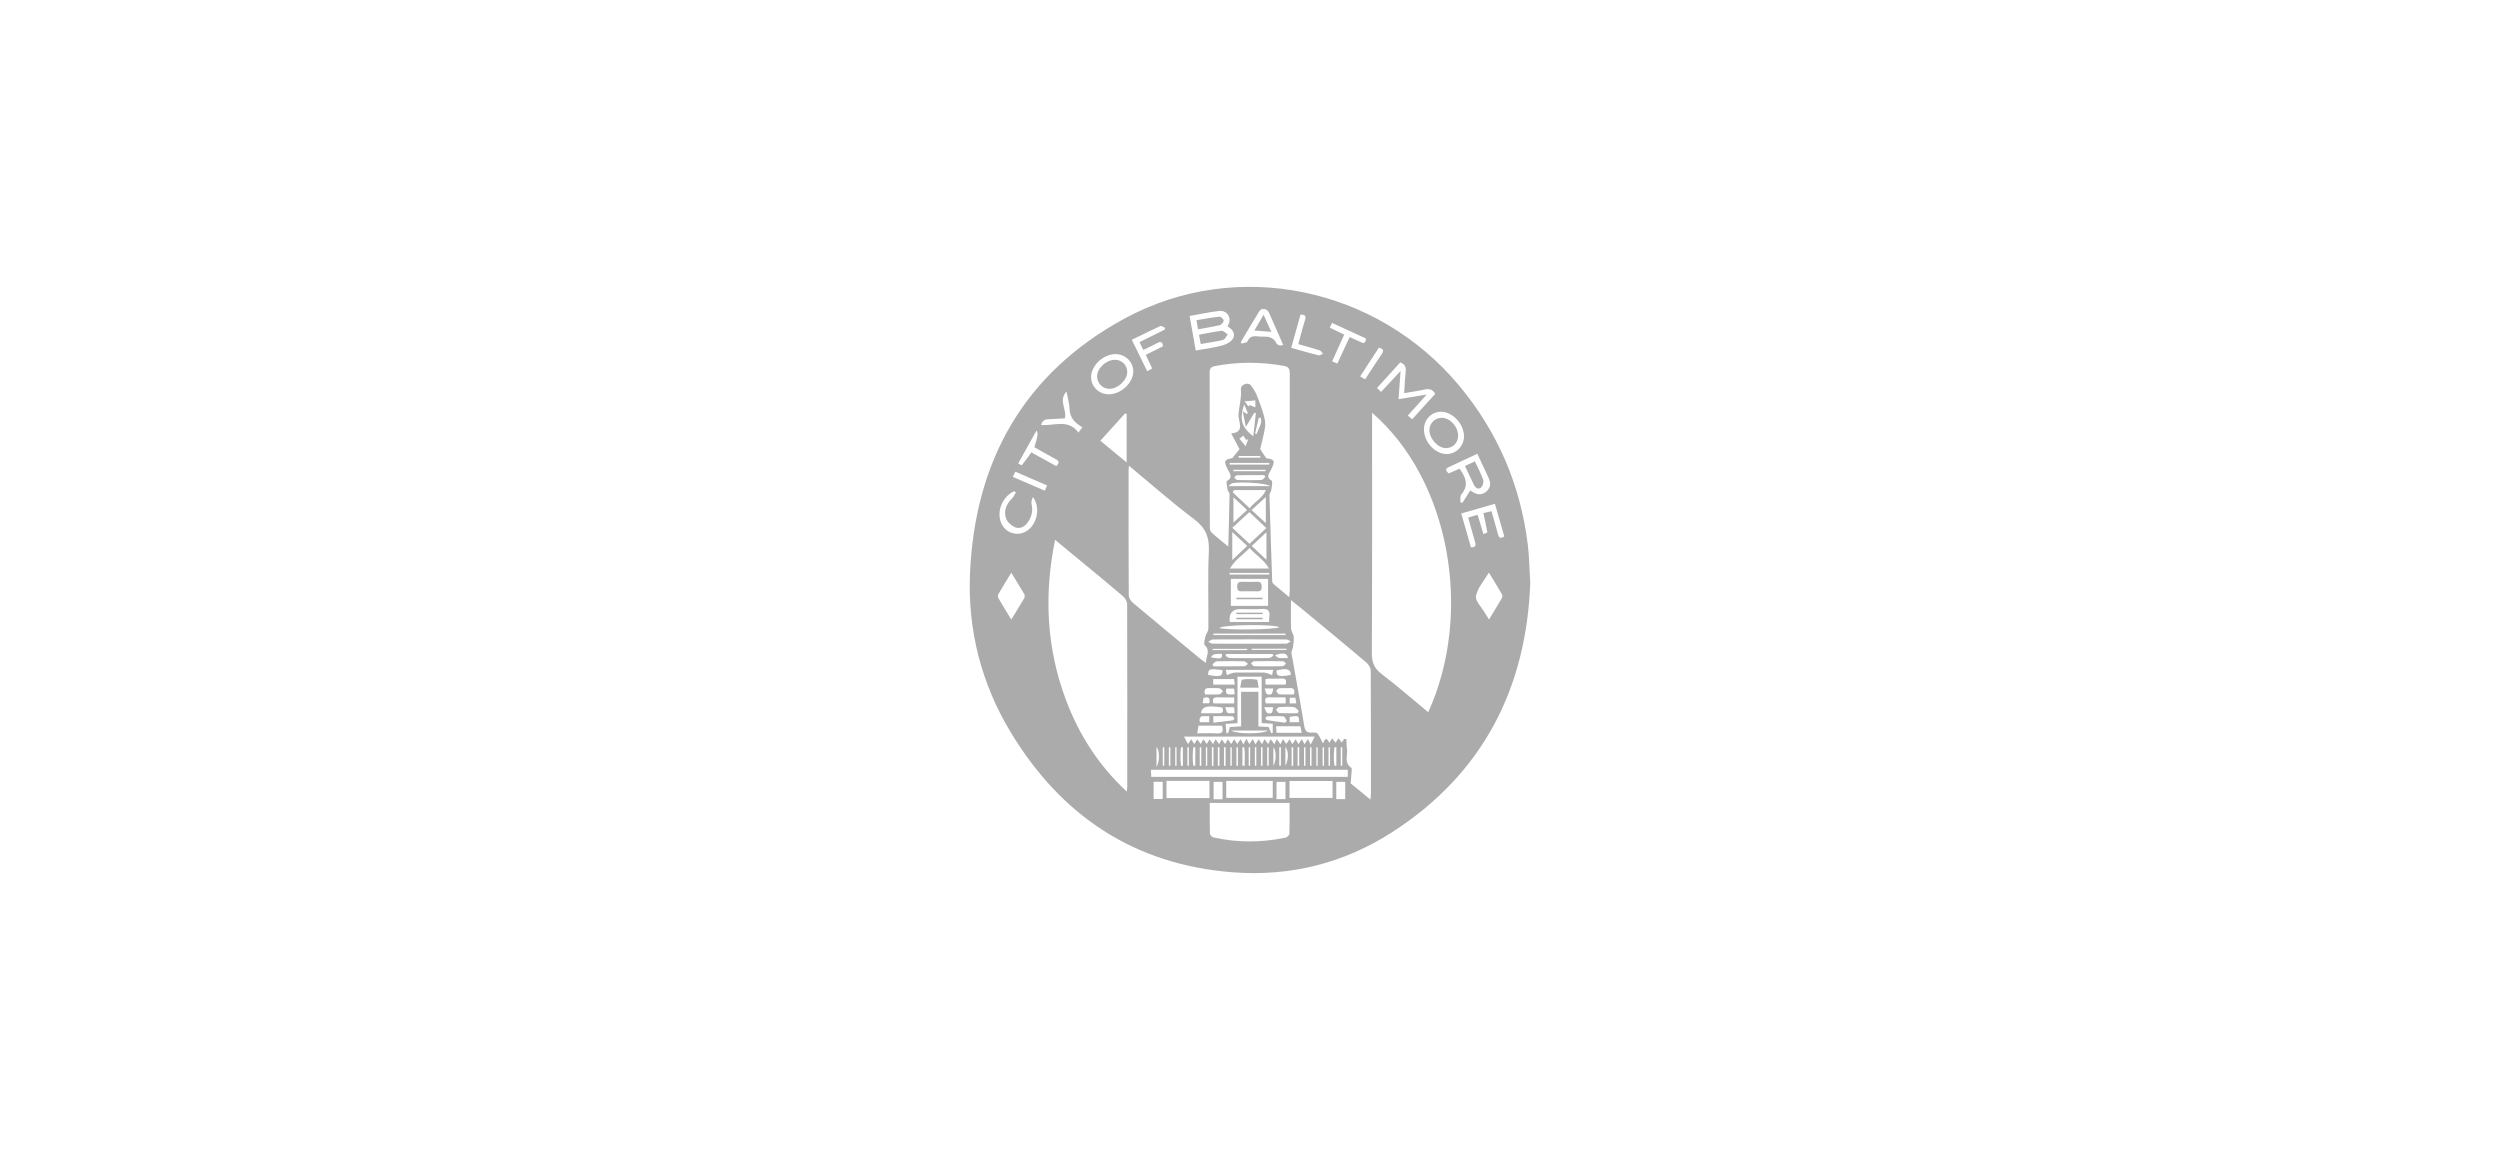 <svg xmlns="http://www.w3.org/2000/svg" id="Layer_1" viewBox="0 0 1000 464"><defs><style>      .cls-1 {        fill: #ababab;      }    </style></defs><path class="cls-1" d="M612.11,233.11c-1.53,41.94-18.75,76.35-55.4,99.86-19.15,12.28-40.44,17.66-63.21,15.98-39.63-2.93-69.02-22.54-89.28-56.15-11.7-19.4-17.18-40.8-16.22-63.36,1.92-45.21,21.77-80.35,61.97-102.1,44.85-24.27,100.79-12.47,133.56,26.76,15.53,18.58,24.65,39.85,27.59,63.79.58,4.69.63,9.45.98,15.22ZM571.29,284.89c18.12-39.78,8.65-92.95-22.46-119.78,0,1.12,0,1.99,0,2.87,0,31.09.06,62.19-.09,93.28-.02,3.67.94,6.08,3.91,8.34,6.33,4.83,12.34,10.08,18.65,15.29ZM422.03,215.95c-4.49,22.09-3.42,43.18,4.27,63.81,5.23,14.02,13.08,26.33,24.4,36.86.11-.97.21-1.45.21-1.92,0-24.36.03-48.71-.05-73.07,0-1.03-.76-2.34-1.58-3.05-4.91-4.24-9.93-8.34-14.93-12.47-3.95-3.27-7.91-6.53-12.31-10.16ZM451.59,186.3c-.09.8-.15,1.11-.15,1.42,0,16.79-.04,33.57.06,50.36,0,1.02.8,2.32,1.62,3.01,9.1,7.65,18.27,15.21,27.43,22.78.46.38,1,.68,1.87,1.27-.12-2.62,1.94-4.78-.51-7.04-.54-.5,0-2.33.26-3.5.25-1.09,1.17-2.1,1.18-3.15.09-10.3-.28-20.62.19-30.91.26-5.69-1.32-9.45-5.97-12.93-8.83-6.62-17.11-13.97-25.99-21.32ZM492.47,173.38c4.74-.4,3.49-3.35,3.11-5.92-.05-.33-.23-.65-.22-.97.15-3.59,1.32-7.05,1-10.77-.17-1.91,2.81-2.96,3.88-1.68,1.02,1.23,1.91,2.65,2.51,4.12,1.1,2.7,2.08,5.47,2.86,8.28.41,1.48.62,3.15.38,4.65-.49,3.09-1.35,6.12-1.91,8.57.91,1.37,1.61,2.43,2.41,3.63,3.52.46,3.66,1.13,1.86,4.74-.48.97-2.26,2.83.3,4.21.5.27.06,2.44-.11,3.71-.1.74-.78,1.45-.76,2.17.32,11.45.71,22.9,1.1,34.35.01.37.22.84.49,1.08,1.97,1.7,3.99,3.36,6.32,5.31.1-1.21.2-1.85.2-2.5,0-28.94,0-57.88.02-86.82,0-1.66-.18-2.78-2.19-3.15-9.27-1.7-18.5-1.72-27.76.04-1.57.3-2.11,1-2.1,2.66.06,20.54.03,41.08.07,61.62,0,.76.15,1.79.65,2.25,1.98,1.84,4.12,3.5,6.73,5.66.2-7.47.4-14.26.52-21.04,0-.55-.69-1.07-.79-1.66-.2-1.21-.67-3.32-.25-3.54,2.63-1.37,1.01-3.26.41-4.4-1.8-3.43-1.59-4.18,1.71-4.7,1.07-1.34,1.91-2.37,2.91-3.62-.89-1.68-1.98-3.72-3.34-6.28ZM537.69,295.56l.88.08c.06,1.27.02,2.55.22,3.79.4,2.57-1.33,5.62,1.69,7.64.23.16.23.79.2,1.19-.1,1.61-.26,3.22-.42,5.08,2.38,1.95,4.98,4.09,7.9,6.48.1-1.15.21-1.8.21-2.44,0-16.39.04-32.78-.08-49.16,0-1.09-.87-2.48-1.75-3.23-8.52-7.19-17.12-14.28-25.71-21.39-1.32-1.09-2.67-2.14-4.45-3.56,0,4.19-.09,7.82.05,11.44.04,1.08.95,2.11,1.05,3.2.13,1.38-.1,2.8-.28,4.19-.11.8-.74,1.63-.62,2.36,1.68,9.73,3.54,19.43,5.12,29.18.36,2.22,1.26,2.78,3.24,2.61.7-.06,1.75,0,2.08.42.86,1.12,1.4,2.47,2.19,3.97.92-2.57,1.73-2.13,2.48-.25.4-.62.73-1.13,1.19-1.84.56.71.97,1.23,1.38,1.75.36-.57.68-1.08,1.11-1.76.54.69.92,1.19,1.33,1.72.33-.5.66-.98.99-1.47ZM483.9,321.18c0,4.37-.06,8.27.06,12.16.02.57.79,1.49,1.36,1.62,9.62,2.15,19.26,2.13,28.89.09.62-.13,1.54-.99,1.55-1.53.13-4.03.07-8.07.07-12.34h-31.94ZM539.11,307.92h-78.76c.06,1.13.11,2,.15,2.83h78.61v-2.83ZM490.49,319.14h18.61v-6.78h-18.61v6.78ZM478.31,140.2c3.85-.7,7.34-1.12,10.69-2.03,1.59-.43,3.51-1.48,4.23-2.81,1.07-1.98-.33-3.76-2.24-4.84,2.05-2.85.17-6.56-3.48-6.13-3.85.46-7.65,1.29-11.66,1.99.83,4.7,1.63,9.16,2.45,13.83ZM533.03,312.39h-17.22v6.77h17.22v-6.77ZM466.6,312.36v6.87h17.19v-6.87h-17.19ZM498.56,295.46c.51.97.79,1.49,1.16,2.19.52-.76.89-1.29,1.37-2.01.41.76.7,1.29,1.13,2.09.49-.81.82-1.36,1.22-2.01.51.71.9,1.24,1.38,1.92.4-.77.67-1.29,1.02-1.96.53.73.92,1.26,1.43,1.98.4-.79.66-1.31,1.01-1.99.54.75.92,1.28,1.46,2.03.38-.81.63-1.33.98-2.06.53.76.9,1.29,1.45,2.07.4-.8.67-1.32,1.03-2.04.5.73.87,1.26,1.31,1.91.51-.71.88-1.24,1.31-1.83.42.71.72,1.22,1.12,1.9.53-.77.9-1.3,1.33-1.92.42.73.72,1.24,1.12,1.93.52-.77.89-1.31,1.35-1.99.41.77.68,1.28,1.06,2,.53-.77.91-1.31,1.41-2.04.39.8.64,1.32,1.07,2.21.63-1.25,1.07-2.12,1.61-3.2h-52.28c.6,1.12,1.05,1.98,1.6,3.01.51-.77.86-1.29,1.3-1.95.45.74.77,1.25,1.19,1.93.49-.75.83-1.29,1.23-1.89.51.7.89,1.22,1.36,1.86.44-.77.73-1.28,1.06-1.87.52.7.91,1.22,1.41,1.88.42-.77.71-1.28,1.04-1.88.52.71.9,1.22,1.41,1.91.42-.78.69-1.3,1.04-1.93.52.73.9,1.24,1.4,1.94.43-.79.71-1.3,1.06-1.96.51.74.87,1.26,1.36,1.96.44-.78.74-1.3,1.11-1.95.49.73.85,1.25,1.32,1.94.45-.76.76-1.28,1.18-1.99.46.75.8,1.3,1.2,1.95.52-.72.89-1.25,1.37-1.92.41.77.68,1.29,1.11,2.08.45-.84.73-1.37,1.23-2.3ZM492.34,231.56v10.79h14.89v-10.79h-14.89ZM450.66,185.01v-19.39c-.19-.1-.39-.2-.58-.3-3.27,3.62-6.55,7.24-9.93,10.97,3.65,3.02,6.88,5.7,10.51,8.71ZM561.66,157.25c.22-3.16.35-6.05.63-8.91.18-1.77-.54-2.76-2.2-3.38-3.06,3.38-6.05,6.68-9.28,10.25.6.56,1.05.99,1.64,1.54,2.58-2.77,4.97-5.34,7.78-8.36-.3,4.11-.55,7.55-.82,11.27,3.71-.61,7.17-1.17,11.24-1.83-2.76,3.07-5.11,5.69-7.54,8.4.67.56,1.17.96,1.77,1.46,3.14-3.46,6.19-6.83,9.2-10.14-1.05-1.9-2.48-2.13-4.32-1.72-2.57.57-5.18.93-8.1,1.43ZM595.61,247.8c1.86-3.07,3.55-5.79,5.15-8.57.23-.4.23-1.15,0-1.55-1.6-2.77-3.29-5.5-5.2-8.65-1.98,3.37-4.57,6.18-5.16,9.36-.37,1.99,2.28,4.54,3.59,6.82.41.72.87,1.4,1.61,2.59ZM588.11,196.16c2.63,1.91,4.44,2.03,6.31.54,2.08-1.66,1.91-3.68.89-5.83-1.45-3.07-2.87-6.14-4.38-9.36-3.93,1.83-7.68,3.58-11.43,5.34-1.86.87-.83,1.65-.04,2.52,1.55-.67,2.98-1.29,4.36-1.89,2.54,3.45,3.79,6.72.66,10.38-.55.65-.23,2.05-.31,3.1.28.04.55.08.83.12,1.01-1.59,2.01-3.19,3.11-4.92ZM404.51,247.82c1.88-3.07,3.58-5.79,5.19-8.56.24-.41.25-1.19,0-1.6-1.61-2.77-3.3-5.48-5.19-8.57-1.88,3.09-3.57,5.82-5.18,8.6-.23.39-.21,1.15.02,1.55,1.61,2.78,3.3,5.52,5.16,8.58ZM593.37,205.24c1.16-.28,2.15-.52,3.22-.77.93,3.27,1.79,6.21,2.58,9.17.38,1.43.99,2.02,2.55.92-1.23-4.3-2.47-8.62-3.75-13.04-4.65,1.34-8.99,2.58-13.47,3.87,1.36,4.76,2.63,9.18,3.88,13.55,2.1.03,1.98-1,1.6-2.3-.93-3.15-1.79-6.31-2.72-9.62,1.36-.39,2.45-.71,3.78-1.09.79,2.61,1.54,5.09,2.32,7.7.75-.32,1.61-.58,1.59-.69-.45-2.49-1-4.96-1.59-7.7ZM443.49,157.72c4.89,0,9.76-4.52,9.82-9.11.05-3.86-3.2-7-7.2-6.96-4.87.04-9.68,4.63-9.69,9.25,0,3.73,3.2,6.83,7.07,6.82ZM569.58,171.86c.04,4.98,4.51,9.78,9.1,9.76,3.87-.01,7.02-3.33,6.92-7.28-.12-4.91-4.75-9.72-9.31-9.66-3.76.06-6.75,3.25-6.72,7.17ZM491.94,290.82c1.51-.09,2.87-.18,4.5-.28v-13.82h6.92v13.85c1.59.1,2.9.18,4.13.25.37.93.69,1.72,1.01,2.51l.59-.19v-3.65c-1.45-.08-2.81-.16-4.42-.25v-18.57h-9.67v18.62c-1.68.09-3.07.16-4.75.25.11,1.35.21,2.52.31,3.7.23,0,.47.02.7.02.21-.75.42-1.49.68-2.45ZM499.74,204.85c-2.38,2.19-4.54,4.18-6.81,6.26,2.46,2.3,4.61,4.31,6.87,6.42,2.34-2.2,4.44-4.17,6.73-6.32-2.27-2.13-4.42-4.15-6.78-6.36ZM513.27,137.96c-1.93-4.39-3.76-8.65-5.67-12.86-.79-1.73-2.97-2.07-3.91-.56-2.53,4.07-4.93,8.21-7.38,12.33.1.19.2.37.3.56.82-.27,2.16-.34,2.38-.86.97-2.36,2.74-2.19,4.69-1.97,1.32.15,2.71-.09,3.96.24.95.25,2.09.93,2.5,1.75.69,1.35,1.42,1.94,3.13,1.37ZM406.35,196.91l-.76-.41c-4.6,2.12-7.01,7.99-5.17,12.57,1.61,4,6.23,5.63,9.94,3.52,4.41-2.51,6.04-9.38,2.84-13.77-.42.89-.79,1.87-.59,2.72.69,2.91,0,5.45-1.76,7.73-1.23,1.58-3.11,2.4-4.87,1.61-1.43-.64-3-2-3.52-3.41-1.19-3.19.18-5.95,2.52-8.3.6-.61.92-1.49,1.37-2.25ZM455.8,136.86c3.43-1.7,6.74-3.35,10.05-4.99.06-.25.11-.49.17-.74-.63-.27-1.43-.92-1.85-.73-3.82,1.74-7.57,3.62-11.45,5.52,2.12,4.32,4.11,8.39,6.17,12.58.81-.45,1.36-.76,1.99-1.11-.88-1.88-1.71-3.63-2.57-5.44,2.48-1.24,4.69-2.34,6.88-3.43-.15-1.71-.8-2.11-2.27-1.3-1.79.98-3.65,1.8-5.61,2.75-.58-1.2-1-2.07-1.5-3.1ZM499.81,219.19c-2.56,2.77-5.73,4.62-7.84,8.22h15.64c-2.09-3.6-5.3-5.41-7.8-8.22ZM413.72,178.89q2.09-6.13.82-6.56c-2.4,4.31-4.81,8.63-7.27,13.05.64.33,1.39.81,1.45.73,1.29-1.63,2.5-3.33,3.83-5.15,3.32,1.83,6.64,3.66,9.94,5.47,1.42-1.31,1.16-2.07-.35-2.86-2.86-1.49-5.64-3.13-8.41-4.69ZM492.05,248.81h15.58c.04-.85.03-1.58.11-2.29.27-2.22-.55-3.1-2.9-2.93-2.89.21-5.8.05-8.7.05q-4.49,0-4.3,4.46c0,.16.09.31.2.71ZM546.39,135.39c-4.46-2.05-8.95-4.11-13.58-6.23-.33.7-.59,1.25-.9,1.91,1.98.95,3.83,1.84,5.78,2.78-1.63,3.6-3.2,7.05-4.85,10.7.74.31,1.38.57,2.1.87,1.69-3.64,3.29-7.08,4.93-10.61,1.4.64,2.6,1.2,3.8,1.73,1.18.52,2.55,1.48,2.71-1.15ZM416.44,170c5.14.44,10.82-2.6,14.93,3.02.64-.85,1.05-1.39,1.59-2.1-2.94-1.72-5-3.75-5.13-7.27-.08-2.18-.74-4.34-1.24-7.04-3.36,3.74.29,7.26-.64,10.73-1.68.09-3.41.18-5.15.29-1.75.11-3.75-.23-4.36,2.37ZM519.31,137.65c.95-3.41,1.72-6.54,2.7-9.61.56-1.75-.08-2.22-1.82-2.19-1.22,4.38-2.44,8.73-3.71,13.28,3.85,1.08,7.41,2.12,11.01,3.03.47.12,1.12-.45,1.69-.7-.43-.45-.79-1.15-1.31-1.32-2.75-.88-5.54-1.63-8.55-2.49ZM493.61,196.02c-.18.29-.37.58-.55.87,2.2,2.08,4.41,4.16,6.8,6.41,2.03-2.69,5.1-3.97,6.52-7.28h-12.76ZM499.51,257.5c4.98,0,9.96.03,14.94-.04.62,0,1.24-.59,1.85-.9-.6-.27-1.19-.78-1.79-.78-9.8-.05-19.59-.05-29.39,0-.62,0-1.24.63-1.86.96.6.25,1.2.71,1.8.72,4.81.06,9.63.03,14.45.04ZM514.21,254.02c0-.2,0-.4,0-.59h-28.86c0,.2,0,.4,0,.59h28.86ZM509.37,262.27c-.11-.23-.23-.45-.34-.68h-18.54c-.1.25-.2.49-.3.74.6.31,1.2.87,1.81.88,5.22.07,10.44.07,15.67,0,.57,0,1.14-.61,1.71-.94ZM487.69,251.22c3.4.94,22.75.62,24.04-.33-1.74-1.25-22.58-1.13-24.04.33ZM492.91,212.82v11.19c2.18-2.06,4.03-3.81,5.96-5.65-1.94-1.8-3.69-3.43-5.96-5.55ZM506.58,223.92v-11.02c-2.22,2.06-4.01,3.71-5.9,5.47,2.04,1.92,3.84,3.62,5.9,5.56ZM551.56,139.06c-2.52,3.87-4.95,7.6-7.49,11.5.73.43,1.32.78,1.98,1.18,2.29-3.51,4.43-6.86,6.67-10.15.93-1.38.58-2.06-1.16-2.53ZM405.13,190.75c4.42,1.91,8.56,3.7,12.8,5.53.35-.82.59-1.38.9-2.11-4.28-1.85-8.42-3.65-12.69-5.5-.33.67-.6,1.24-1.01,2.09ZM520.17,290.51h-9.74c.07,1.02.13,1.81.19,2.61h10.07c-.21-1.03-.37-1.82-.53-2.61ZM478.9,293.33c2.83,0,5.3-.12,7.75.03,2.4.15,2.9-.82,2.13-3.08h-9.39c-.17,1.07-.3,1.87-.49,3.04ZM461.45,312.73v6.87h3.63v-6.87h-3.63ZM489.01,319.71v-6.96h-3.57v6.96h3.57ZM510.6,312.75v6.89h3.59v-6.89h-3.59ZM534.51,312.76v6.9h3.57v-6.9h-3.57ZM500.63,204.02c1.97,1.81,3.68,3.38,5.7,5.23,0-2.1,0-3.66,0-5.21s0-3.04,0-5.24c-2.22,2.03-3.84,3.52-5.7,5.22ZM498.34,170.76c-.38-1.9-.75-3.75-1.23-6.19,1.02.64,1.31.82,1.59,1,.16-.1.31-.19.47-.29-.43-1-.86-2-1.53-3.54-1.6,5.27-1.7,8.72,3.67,12.77.36-3.24.7-6.25,1.04-9.27-.2-.06-.4-.11-.6-.17-1.05,1.74-2.09,3.49-3.41,5.69ZM493.38,198.93v10.11c2-1.86,3.67-3.4,5.44-5.05-1.81-1.69-3.41-3.17-5.44-5.07ZM484.98,265.74c.14.26.28.53.41.79,4.14,0,8.29.03,12.43-.04.46,0,.91-.61,1.37-.94-.51-.36-1.01-1.02-1.53-1.03-3.66-.09-7.32-.1-10.98.01-.58.02-1.13.79-1.69,1.22ZM507.37,266.52c1.91,0,3.83.06,5.74-.05.45-.03.86-.66,1.29-1.01-.37-.33-.73-.95-1.1-.96-3.91-.07-7.82-.07-11.73,0-.39,0-.78.59-1.17.9.41.37.8,1.04,1.24,1.07,1.91.12,3.83.05,5.74.05ZM509.29,267.95h-19.01c.19.83.34,1.48.49,2.12.53-.23,1.04-.5,1.59-.67.6-.19,1.22-.38,1.84-.39,3.73-.03,7.47-.03,11.2,0,.61,0,1.24.22,1.83.41.55.17,1.06.43,1.6.65.14-.65.28-1.3.46-2.13ZM506.12,190.78l-.42-.73c-3.62,0-7.24-.03-10.86.04-.39,0-.77.57-1.16.87.42.36.83,1.03,1.25,1.04,3.22.09,6.45.11,9.67,0,.52-.02,1.01-.79,1.51-1.22ZM508.08,194.45c-1.53-1.23-11.63-1.82-15.14-1.19-.4.07-.73.53-1.59,1.19h16.74ZM519.07,285.3c.15-.31.29-.63.44-.94-.63-.53-1.22-1.44-1.9-1.51-1.97-.2-3.97-.14-5.95-.02-.44.03-.84.7-1.26,1.08.43.46.84,1.3,1.3,1.32,2.45.13,4.92.06,7.37.06ZM480.35,285.31c2.48,0,4.79-.04,7.09.01,1.91.04,1.98-.92,1.53-2.31-6.29-.91-8.08-.52-8.62,2.29ZM493.89,273.85c-.11-.93-.2-1.62-.27-2.22h-8.34v2.22h8.61ZM493.68,278.95c-2.27,0-4.41.08-6.55-.02-1.91-.09-2.3.71-1.72,2.44h8.27v-2.42ZM507.2,292.2h-14.65c1.8,1.48,12.44,1.53,14.65,0ZM514.24,273.84c.45-1.69.13-2.54-1.69-2.42-1.72.12-3.45.01-5.18.04-.39,0-.77.16-1.19.25v2.13h8.06ZM514.26,278.95c-2.22,0-4.28.07-6.34-.02-2.1-.09-2.07.94-1.59,2.43h7.93v-2.41ZM485.32,289.07c2.69-.31,5.24-.58,7.78-.93.26-.04.7-.65.63-.81-.16-.35-.58-.82-.9-.83-2.45-.07-4.9-.04-7.5-.04v2.6ZM482,277.78c1.91,0,3.88.08,5.83-.06.48-.04.9-.82,1.35-1.27-.48-.4-.93-1.07-1.46-1.14-1.3-.17-2.64-.01-3.96-.07-1.68-.08-2.28.64-1.76,2.54ZM517.56,277.78c.5-1.8.06-2.61-1.68-2.54-1.4.06-2.82-.07-4.21.07-.46.05-.85.7-1.27,1.07.43.47.83,1.3,1.29,1.33,1.96.15,3.93.06,5.88.06ZM514.07,289.1c.22-.26.43-.53.65-.79-.44-.61-.83-1.71-1.31-1.75-2.14-.19-4.32-.1-6.47-.03-.27,0-.72.48-.73.75-.01.26.4.74.68.79,2.39.39,4.79.69,7.18,1.02ZM491.86,185.17c0,.22,0,.44,0,.66h15.86c0-.22,0-.44-.01-.66h-15.86ZM491.82,229.17v.64h15.91c0-.21,0-.43,0-.64h-15.91ZM488.99,268.03c-5.42-.62-5.66-.53-5.73,1.94,4.83.9,5.83.58,5.73-1.94ZM516.33,269.95c-.11-2.36-1.49-2.78-5.77-1.77-.05,2.36,1.04,2.69,5.77,1.77ZM504.05,183.07c.04-.22.07-.44.11-.66h-8.72c0,.22-.01.44-.02.66h8.63ZM506.21,188.49c0-.19,0-.38-.01-.57h-12.85c0,.19,0,.38,0,.57h12.86ZM509.34,306.34c1.33-2.28,1.14-6.46,0-7.36v7.36ZM511.7,306.29c.22,0,.44,0,.66,0v-7.4c-.22,0-.44,0-.66.01v7.38ZM462.6,306.76c1.36-2.17,1.29-6.52,0-7.98v7.98ZM514.16,306.32c1.41-2.6,1.23-6.2,0-7.58v7.58ZM517.29,298.98c-.22-.04-.43-.08-.65-.11v7.46c.22,0,.43.01.65.02v-7.36ZM519.68,298.91h-.64v7.39h.64v-7.39ZM482.36,306.32c.18-.01.35-.02.53-.03v-7.39c-.18.01-.35.02-.53.03v7.39ZM485.38,298.89c-.21,0-.42,0-.63,0v7.45c.21,0,.42,0,.63,0v-7.45ZM487.13,306.31c.22,0,.43-.01.65-.02v-7.38c-.22,0-.43.01-.65.02v7.38ZM490.24,298.9c-.22.01-.43.03-.65.04v7.38c.22,0,.43,0,.65,0v-7.42ZM480.52,298.94c-.21-.02-.42-.03-.63-.05v7.44c.21,0,.42,0,.63,0v-7.39ZM519.65,288.87c-.03-2.64-.22-2.74-3.77-2.12v2.12h3.77ZM483.69,286.43c-1.83.3-4.28-.96-3.79,2.45h3.79v-2.45ZM484.48,263.01c3.95.65,4.57.44,4.3-1.43q-4.08-.3-4.3,1.43ZM515.13,263.27c-.25-2.02-1.62-2.34-5.11-1.22,1.47,1.93,3.32.9,5.11,1.22ZM493.84,277.75c-.08-1.01-.14-1.7-.19-2.32h-3.14c-.59,3.17,1.52,2.18,3.33,2.32ZM490.06,282.87c.43,1.04.54,2.07,1.01,2.28.73.32,1.71.08,2.77.08-.08-.98-.13-1.67-.19-2.36h-3.59ZM502.14,160.16c-1.33.12-2.75.24-4.27.37.53.73,1.03,1.42,1.53,2.11.13-.21.26-.43.39-.64.85.34,1.7.69,2.35.95v-2.79ZM502.02,173.47c.24.03.47.06.71.09.52-2.13,2.29-4.06,1.61-6.39-.27-.04-.54-.09-.81-.13-.5,2.14-1.01,4.28-1.51,6.42ZM505.7,282.88c.49,1.05.65,1.92,1.16,2.29.41.3,1.54.26,1.85-.08.42-.46.35-1.36.52-2.21h-3.53ZM514.6,259.97v-.48h-13.94c0,.16,0,.32,0,.48h13.94ZM465.71,298.94c-.2,0-.4,0-.6,0v7.36c.2,0,.4,0,.6,0v-7.36ZM467.55,306.29c.2,0,.39,0,.59,0v-7.38c-.2,0-.39,0-.59,0v7.38ZM470.62,298.9c-.18,0-.35.01-.53.02v7.41l.53-.03v-7.39ZM504.41,306.3c.2,0,.39,0,.59,0v-7.38c-.2,0-.39,0-.59,0v7.38ZM506.87,306.28c.2,0,.41,0,.61,0v-7.34c-.2,0-.41,0-.61,0v7.35ZM499.47,306.3c.19,0,.39,0,.58-.01v-7.39c-.19,0-.39,0-.58.01v7.39ZM501.95,306.29c.19,0,.39,0,.58,0v-7.39c-.19,0-.39,0-.58,0v7.39ZM522.17,298.93c-.19,0-.38.02-.57.02v7.36c.19-.01.38-.02.57-.03v-7.35ZM524.61,298.92c-.2,0-.39,0-.59,0v7.38c.2,0,.39,0,.59,0v-7.38ZM527.07,298.9c-.18,0-.35.01-.53.02v7.4c.18-.01.35-.02.53-.03v-7.39ZM529.62,298.92c-.19,0-.39,0-.58,0v7.39c.19,0,.39-.01.58-.02v-7.38ZM531.41,306.3c.19,0,.39,0,.58,0v-7.38c-.19,0-.39,0-.58,0v7.38ZM534.54,298.92c-.27,0-.53.02-.8.02-.18,2.47-.41,4.94.09,7.38l.71-.03v-7.37ZM536.3,306.29c.2,0,.4-.01.61-.02v-7.34c-.2,0-.4.01-.61.02v7.34ZM495.17,298.93h-.6v7.38c.2,0,.4,0,.6-.01v-7.37ZM492.71,298.94c-.19,0-.37.02-.56.02v7.34c.19-.01.37-.02.56-.03v-7.33ZM478.11,298.93c-.27,0-.54.01-.8.02-.27,2.46-.38,4.92.04,7.36.26,0,.51-.02.77-.03v-7.35ZM474.95,306.3c.2,0,.39,0,.59,0v-7.38c-.2,0-.39,0-.59,0v7.38ZM473.16,298.92c-.26,0-.52.01-.78.02-.23,2.47-.33,4.94.03,7.39.25,0,.5-.02.75-.03v-7.38ZM496.96,306.3c.3,0,.59-.02.89-.02-.03-2.46.31-4.95-.19-7.39-.23.01-.47.02-.7.03v7.38ZM505.86,275.38c.35.97.42,1.85.9,2.25.38.32,1.5.3,1.85-.03.45-.42.46-1.32.71-2.21h-3.47ZM498.83,260.04c.03-.16.06-.32.09-.49h-13.85c0,.16,0,.32,0,.49h13.75ZM495.77,175.47c.78.95,1.49,1.81,2.48,3.02.44-1.17.76-2,1.07-2.83-.29.1-.59.2-.88.3-.35-.53-.69-1.06-1.1-1.7-.51.4-1.02.79-1.56,1.21ZM481.39,279.19c-.11.66-.22,1.36-.33,2.11h2.64c.51-2.22-.35-2.73-2.3-2.11ZM518.55,281.37c-.15-.83-.27-1.53-.4-2.28h-2.28v2.28h2.68Z"></path><path class="cls-1" d="M480.3,137.61c-.24-1.25-.45-2.34-.71-3.72,3.14-.57,6.1-1.24,9.09-1.56.74-.08,1.6.95,2.41,1.47-.61.74-1.1,1.96-1.85,2.15-2.85.72-5.79,1.11-8.92,1.66Z"></path><path class="cls-1" d="M479.19,131.71c-.19-1.2-.35-2.22-.58-3.64,3.13-.51,6.11-1.09,9.11-1.39.57-.06,1.76.99,1.75,1.5-.02.66-.86,1.71-1.52,1.87-2.8.68-5.66,1.1-8.76,1.66Z"></path><path class="cls-1" d="M499.68,236.52c-.91,0-1.82-.06-2.73.01-1.45.12-2.08-.35-2.08-1.93,0-1.64.8-1.93,2.17-1.88,1.9.06,3.81.09,5.7,0,1.6-.08,1.93.7,1.94,2.1.01,1.53-.78,1.79-2.04,1.71-.99-.06-1.98-.01-2.98-.01Z"></path><path class="cls-1" d="M505.01,239.71h-10.47c0-.2,0-.4,0-.61h10.48c0,.2-.01.4-.02.61Z"></path><path class="cls-1" d="M586,186.39c1.46-.69,2.63-1.24,3.94-1.86,1.2,2.58,2.48,4.92,3.33,7.4.29.86-.15,2.49-.85,3.07-1.22,1.02-2.32.04-2.93-1.19-1.16-2.37-2.26-4.77-3.5-7.42Z"></path><path class="cls-1" d="M450.9,148.83c0,3.22-3.77,6.73-7.19,6.7-2.69-.02-4.89-2.26-4.88-4.96.01-3.31,3.63-6.66,7.18-6.66,2.74,0,4.89,2.16,4.88,4.92Z"></path><path class="cls-1" d="M583.24,174.39c-.03,2.79-2.15,4.88-4.91,4.86-3.2-.03-6.63-3.83-6.57-7.29.04-2.7,2.27-4.86,4.99-4.84,3.33.03,6.54,3.63,6.5,7.27Z"></path><path class="cls-1" d="M503.45,275.08h-7.36c.3-1.3.4-3.17.8-3.23,1.91-.31,3.93-.3,5.84.02.38.06.46,1.95.73,3.22Z"></path><path class="cls-1" d="M508.53,132.73c-2.48-.19-4.45-.35-6.78-.53,1.23-2.1,2.3-3.93,3.67-6.28,1.07,2.35,1.98,4.33,3.11,6.81Z"></path><path class="cls-1" d="M505.01,247.71h-10.49c0-.21,0-.41,0-.62h10.55c-.02.21-.04.41-.06.62Z"></path><path class="cls-1" d="M494.53,245.08h10.52c0,.19,0,.38.01.58h-10.51c0-.19-.02-.38-.02-.58Z"></path></svg>